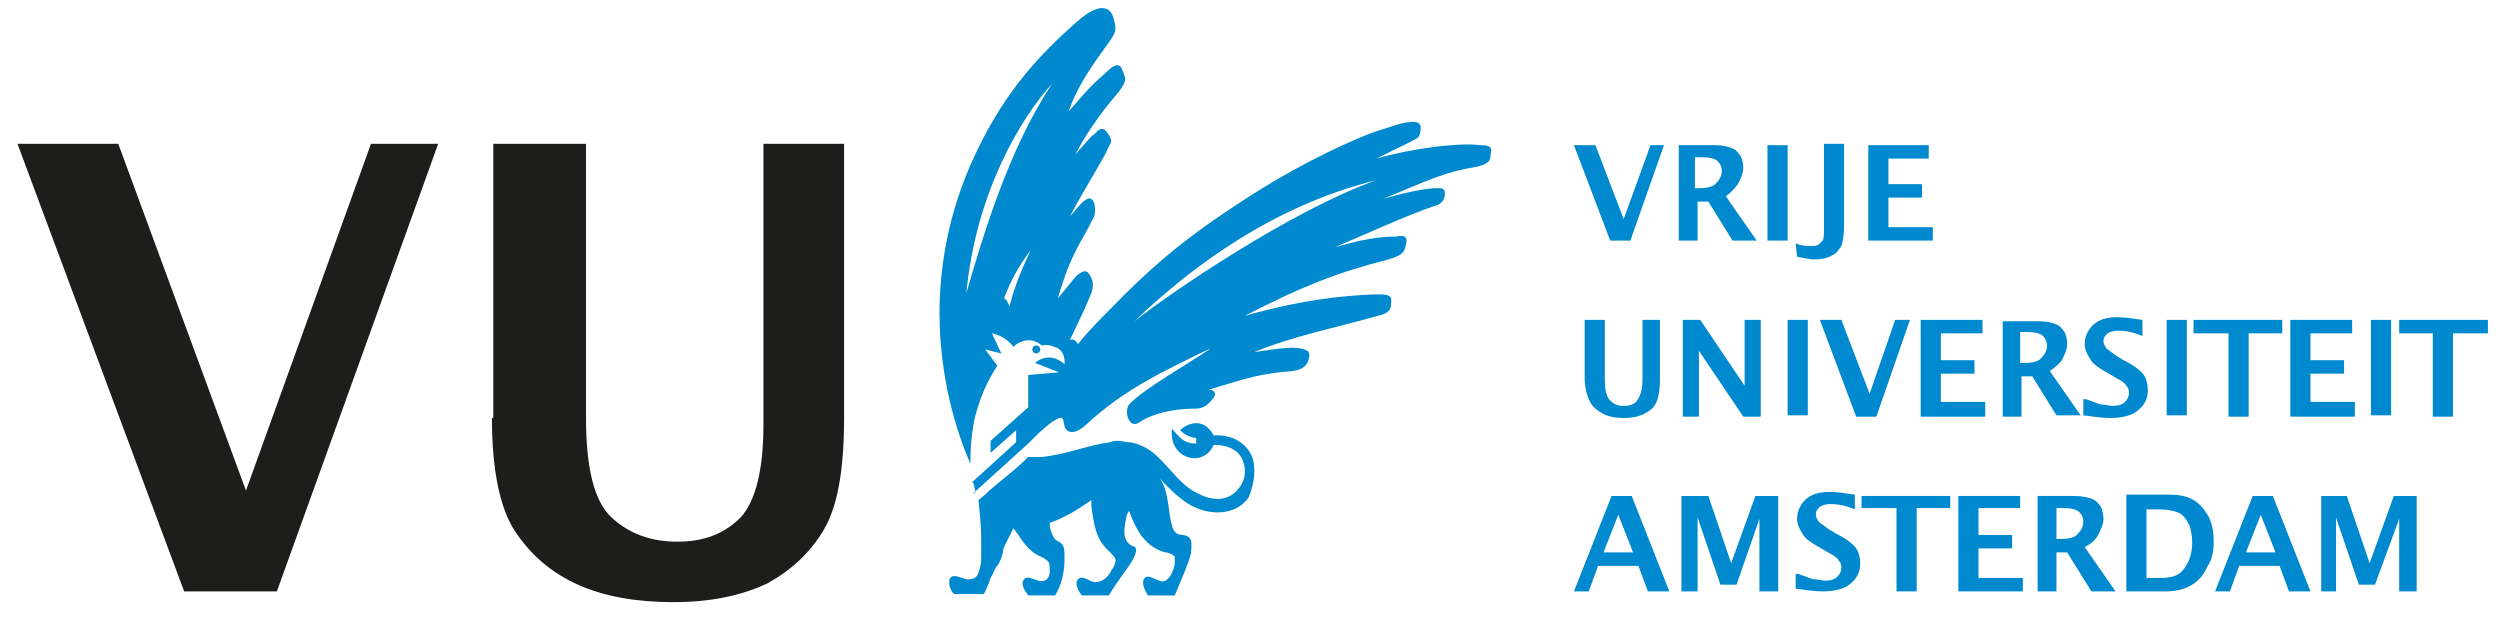 <?xml version="1.0" encoding="utf-8"?>
<!-- Generator: Adobe Illustrator 25.2.1, SVG Export Plug-In . SVG Version: 6.00 Build 0)  -->
<svg version="1.1" id="Layer_1" xmlns="http://www.w3.org/2000/svg" xmlns:xlink="http://www.w3.org/1999/xlink" x="0px" y="0px"
	 viewBox="12 4 186 47" style="enable-background:new 0 0 210.1 62.5;" xml:space="preserve">
<style type="text/css">
	.st0{fill:rgba(0, 0, 0, 0);}
	.st1{fill:#1D1D1B;}
	.st2{fill:#0089CF;}
</style>
<g>
	<g>
		<rect y="0" class="st0" width="210.5" height="62.5"/>
		<polygon class="st1" points="25.7,48 13.3,14.7 20.8,14.7 30.3,40.5 39.6,14.7 44.6,14.7 32.6,48 		"/>
		<path class="st1" d="M48.6,35.1c0,3.9,0.6,6.7,1.7,8.4c1.2,1.8,2.7,3.1,4.7,4c2,0.9,4.4,1.3,7.1,1.3c2.8,0,5.1-0.5,7-1.4
			c1.8-1,3.2-2.3,4.2-4c1-1.7,1.5-4.4,1.5-8.3V14.7h-6v20.9c0,3.4-0.6,5.7-1.7,6.9c-1.2,1.2-2.7,1.8-4.7,1.8c-2,0-3.6-0.6-4.9-1.8
			c-1.3-1.2-1.9-3.7-1.9-7.4V14.7h-6.9V35.1z"/>
		<path class="st2" d="M122.1,14.8c0.5,0,1,0,0.8,0.7c0,0.5-0.2,0.7-1,0.9c-2.4,0.4-3.4,0.9-7,2.4c1.7-0.5,3.2-0.8,4-0.8
			c0.4,0,0.6,0,0.6,0.4c0,0.5-0.3,0.8-0.7,0.9c-2.1,0.7-4.9,2-7.5,3.1c2.7-0.8,4-0.8,4.6-0.8c0.4-0.1,0.9-0.1,0.7,0.6
			c-0.1,0.6-0.3,0.8-1.3,1.1c-3.9,1-6.4,2-10.7,4.2c4.6-1.3,7.6-1.5,9.6-1.6c1,0,1.4,0,1.3,0.6c0,0.5-0.1,0.8-1,1
			c-2.8,0.8-6.3,1.5-9.2,2.7c1.3-0.2,2.6-0.4,3.3-0.3c0.6,0.1,0.9,0.2,0.8,0.7c-0.1,0.6-0.5,0.9-1.2,1c-2.5,0.2-3.3,0.5-6.3,1.4
			c0.6,0,0.6,0.4,0.3,0.7c-0.3,0.4-0.7,0.7-1.2,0.7c-0.9,0-2.8,0.1-4.2,1c-0.8,0.6-1.2-0.8-0.8-1.3c1.1-1.2,4.4-3,6.1-4.2
			c-3.3,1.6-6.4,3-9.3,5.7c-1,0.9-1.5,0.5-1.6,0.1c-0.1-0.5-0.1-0.8-0.6-0.5c-0.4,0.2-0.6,0.4-1.3,1l0,0L88.5,37v0l-4.2,3.8v-0.9
			l3.3-3V36l-1.9,1.7v-0.9l2.8-2.5v-2.4l2.3-0.2L89,31c1-0.8,1.9-0.2,2.2,0.1c0-0.1,0.1-0.8-0.5-1.2c-0.3-0.1-0.6-0.3-1.2-0.2
			c-0.8-0.7-1.7-0.3-2.1,0.1c-0.7-0.9-1.6-1-1.6-1l0.7,1.5L85.3,30l0.9,1.2c-0.5,0.8-1.1,1.8-1.6,3.6c-0.2,0.7-0.4,2.1-0.4,3.4
			c0,0.1,0,0.2,0,0.3c-1.1-2.5-2.3-6.5-2.3-11.2c0-3,0.5-7.3,2.7-11.9c2.3-4.9,5.1-7.6,7.2-9.5c1-0.9,1.5-1.2,2.1-1.3
			c0.4,0,0.7,0.1,0.9,0.6c0.3,1,0.2,1.1,0,1.5c-0.6,1-2.4,3-3.3,5.6c1.9-2.2,1.8-2,3-3.1c0.3-0.3,0.8-0.6,1,0
			c0.3,0.7,0.3,0.8-0.1,1.4c-0.3,0.5-1.8,1.9-3.4,4.9c0.8-0.9,1.2-1.4,1.4-1.5c0.3-0.3,0.6-0.7,1-0.1c0.5,0.7,0.2,0.7,0,1.2
			c-0.1,0.4-1.7,2.9-2.8,5c0.8-0.9,0.9-1.1,1.3-1.3c0.2-0.1,0.4,0,0.5,0.3c0.1,0.3,0.1,0.8,0,1c-1,2.1-1.6,2.4-2.7,6.1
			c0.9-1.1,1-1.2,1.4-1.7c0.3-0.2,0.7-0.6,1,0c0.2,0.3,0.3,0.7,0.1,1.3c-0.5,1.2-0.6,1.4-1.6,3.5c0.3-0.1,0.4,0,0.6,0.3
			c0.8-1,1.7-1.9,2.4-2.6c2.7-2.8,5.2-5,9-7.5c4.3-2.9,7.9-4.6,10.4-5.6c1.3-0.4,2.3-0.8,2.8-0.8c0.5-0.1,0.9,0,0.9,0.4
			c0,0.4-0.1,0.7-0.3,0.8c-0.7,0.4-1.2,0.6-3,1.5C117.2,15,120.6,14.6,122.1,14.8 M87.1,26.8c0.2-0.8,0.7-2.4,1.6-4.2
			c-1,1.3-1.5,2.3-2,3.6C86.9,26.3,87,26.5,87.1,26.8 M83.9,25.8C85,22,87,15.1,90.3,10.2C88,12.7,84.6,18.3,83.9,25.8 M96.4,27.9
			c2.8-2.2,11.6-8.2,18-10.5C106.8,19.3,100.8,23.7,96.4,27.9 M105.2,38.1c-0.4-1.1-1.5-1.8-2.9-1.7c-0.8-1.5-2.1-0.8-2.5-0.4
			c0.4,0.4,0.7,0.5,1.2,0.6V37c-0.9,0-1.2-0.4-1.8-1.1c-0.3,2.2,2.3,3,3.1,1.2c1.2,0,2,0.5,2.2,1.3c0.3,0.8,0,1.6-0.4,2
			c-0.7,0.9-1.9,0.9-3,0.3c-0.7-0.3-1.4-1-2-1.7c-0.9-1-1.4-1.5-2.1-1.8c-0.4-0.2-0.8-0.3-1.1-0.3c-0.2,0-0.4-0.1-0.7-0.1
			c-0.2,0-0.4,0-0.6,0.1c-1.6,0.2-3.2,0.9-5.1,1.1h-1c-0.6,0.6-1.2,1.1-1.7,1.5l-1.2,1c0,0,0,0,0,0c-0.5,0.5-0.8,0.7-0.8,0.7
			C84.9,42.4,85,43,85,44c0,0.8,0,1.3,0,1.6c0,0.4-0.1,0.7-0.2,1c-0.1,0.3-0.3,0.5-0.7,0.5c-0.3,0.1-1.1-0.5-1.4-0.1
			c-0.2,0.3,0,1,0.3,1.2h2.2c0.3-0.6,0.4-0.9,0.5-1.2c0.2-0.3,0.3-0.7,0.5-0.9c0.2-0.3,0.3-0.6,0.4-0.9c0-0.3,0.1-0.5,0.2-0.7
			c0.2-0.4,0.4-0.8,0.5-1c0-0.1,0.1-0.1,0.1-0.2c0.1,0.1,0.2,0.3,0.3,0.4c0.5,0.8,1,1.4,1.7,1.7c0.3,0.1,0.5,0.3,0.6,0.4
			c0.1,0.1,0.1,0.4,0.1,0.7c0,0.3-0.1,0.6-0.4,0.7c-0.5,0.2-1.2-0.5-1.5-0.1c-0.3,0.3,0,0.8,0.3,1.2h2c0.5-0.8,0.7-1.8,0.7-2.7
			c0-0.9,0-1.1-0.6-1.4c-0.2-0.1-0.4-0.6-0.5-1c0-0.1,0-0.1,0-0.3c0.9-0.3,2-0.9,3.1-1.7c0,0.1,0,0.3,0,0.5c0.2,1.3,0.3,2.4,1.3,3.3
			c0.3,0.3,0.5,0.5,0.5,0.7c0,0.1-0.1,0.5-0.3,0.7c-0.2,0.5-0.7,0.9-1.1,0.9c-0.5,0.1-1-0.6-1.4-0.2c-0.3,0.3,0.1,1,0.3,1.2h2
			c0.7-1.2,1.6-2.2,1.9-2.9c0.2-0.5,0.2-0.7-0.2-0.8c-0.7-0.4-0.6-1.2-0.4-2.1c0-0.2,0.1-0.3,0.2-0.5c0.5,1.4,1.2,2.7,2.7,3.1
			c0.3,0,0.6,0.2,0.7,0.3c0,0.1,0,0.4,0,0.6c-0.1,0.4-0.3,1-0.7,1.2c-0.4,0.3-1.3-0.7-1.6-0.1c-0.2,0.4,0.2,1,0.3,1.2h2
			c0.5-1.2,1-2.3,1.2-3.1c0.1-0.9,0.1-1.3-0.6-1.4c-0.4,0-0.7-0.2-0.8-0.7c-0.3-0.9-0.2-2.5-0.9-3.5c0.8,0.9,1.6,1.6,2.3,2
			c1.7,0.9,3.5,0.6,4.3-0.6C105.4,39.8,105.4,38.8,105.2,38.1 M88.8,30c0,0.1,0.1,0.3,0.3,0.3c0.1,0,0.3-0.1,0.3-0.3
			c0-0.1-0.1-0.3-0.3-0.3C88.9,29.7,88.8,29.9,88.8,30 M84.3,39.9v0.9l0.3-0.2c-0.1-0.2-0.1-0.5-0.2-0.7L84.3,39.9z"/>
		<polygon class="st2" points="184.7,48 184.7,40.9 186.6,40.9 188.3,45.9 190.1,40.9 191.8,40.9 191.8,48 190.5,48 190.5,42.6 
			188.7,47.5 187.5,47.5 185.8,42.5 185.8,48 		"/>
		<path class="st2" d="M181.3,45.1h-2.2l1.1-2.8L181.3,45.1z M183.9,48l-2.8-7.1h-1.5l-2.8,7.1h1.1l0.7-1.9h3l0.7,1.9H183.9z"/>
		<path class="st2" d="M175.1,44.4c0,0.5-0.1,1-0.3,1.4c-0.2,0.4-0.4,0.7-0.7,0.9c-0.3,0.2-0.8,0.3-1.3,0.3h-1.1v-5.1h0.9
			c0.7,0,1.2,0.1,1.6,0.3c0.3,0.2,0.5,0.5,0.7,0.9C175,43.4,175.1,43.9,175.1,44.4 M176.7,44.3c0-0.7-0.1-1.3-0.4-1.9
			c-0.3-0.5-0.6-0.9-1.1-1.2c-0.5-0.3-1.1-0.4-1.9-0.4h-3.1V48h2.9c0.9,0,1.5-0.2,2-0.5c0.5-0.3,0.9-0.8,1.1-1.3
			C176.6,45.6,176.7,45,176.7,44.3"/>
		<path class="st2" d="M167,42.8c0,0.3-0.1,0.6-0.4,0.9c-0.2,0.3-0.7,0.4-1.3,0.4H165v-2.3h0.5c0.6,0,1,0.1,1.2,0.3
			C166.9,42.3,167,42.5,167,42.8 M168.1,43.8c0.2-0.4,0.4-0.8,0.4-1.2c0-0.3-0.1-0.7-0.2-0.9c-0.2-0.3-0.4-0.5-0.7-0.6
			c-0.3-0.1-0.7-0.2-1.3-0.2h-2.7V48h1.4v-2.9h0.8l1.8,2.9h1.8l-2.3-3.3C167.5,44.5,167.9,44.2,168.1,43.8"/>
		<polygon class="st2" points="157.7,48 157.7,40.9 162.3,40.9 162.3,41.8 159.2,41.8 159.2,43.8 161.7,43.8 161.7,44.8 159.2,44.8 
			159.2,47 162.5,47 162.5,48 		"/>
		<polygon class="st2" points="153.1,48 153.1,41.8 150.5,41.8 150.5,40.9 157.1,40.9 157.1,41.8 154.6,41.8 154.6,48 		"/>
		<path class="st2" d="M145.8,46.7c0.6,0.2,1,0.4,1.2,0.4c0.3,0,0.5,0.1,0.8,0.1c0.4,0,0.7-0.1,0.9-0.3c0.2-0.2,0.3-0.4,0.3-0.7
			c0-0.2-0.1-0.4-0.2-0.5c-0.1-0.2-0.4-0.4-0.8-0.6l-0.5-0.3c-0.7-0.4-1.2-0.7-1.4-1.1c-0.2-0.3-0.4-0.7-0.4-1.1
			c0-0.5,0.2-1,0.6-1.4c0.4-0.4,1-0.6,1.8-0.6c0.6,0,1.2,0.1,1.9,0.2v1.1c-0.7-0.3-1.3-0.4-1.8-0.4c-0.4,0-0.6,0.1-0.8,0.2
			c-0.2,0.2-0.3,0.3-0.3,0.6c0,0.2,0.1,0.3,0.2,0.5c0.1,0.1,0.4,0.3,0.8,0.6l0.5,0.3c0.8,0.4,1.3,0.8,1.5,1.1
			c0.2,0.3,0.3,0.7,0.3,1.1c0,0.6-0.2,1.1-0.7,1.5c-0.4,0.4-1.2,0.6-2.1,0.6c-0.6,0-1.2-0.1-2-0.2V46.7z"/>
		<polygon class="st2" points="137.1,48 137.1,40.9 139.1,40.9 140.8,45.9 142.6,40.9 144.3,40.9 144.3,48 142.9,48 142.9,42.6 
			141.2,47.5 140,47.5 138.3,42.5 138.3,48 		"/>
		<path class="st2" d="M133.5,45.1h-2.2l1.1-2.8L133.5,45.1z M136.2,48l-2.8-7.1h-1.5l-2.8,7.1h1.1l0.7-1.9h3l0.7,1.9H136.2z"/>
		<rect x="188.4" y="27.8" class="st2" width="1.5" height="7.1"/>
		<polygon class="st2" points="182.4,35 182.4,27.8 187,27.8 187,28.8 183.9,28.8 183.9,30.8 186.4,30.8 186.4,31.8 183.9,31.8 
			183.9,33.9 187.2,33.9 187.2,35 		"/>
		<polygon class="st2" points="177.8,35 177.8,28.8 175.2,28.8 175.2,27.8 181.8,27.8 181.8,28.8 179.3,28.8 179.3,35 		"/>
		<rect x="173.2" y="27.8" class="st2" width="1.5" height="7.1"/>
		<path class="st2" d="M167.2,33.7c0.6,0.2,1,0.4,1.2,0.4c0.3,0,0.5,0.1,0.8,0.1c0.4,0,0.7-0.1,0.9-0.3c0.2-0.2,0.3-0.4,0.3-0.7
			c0-0.2-0.1-0.4-0.2-0.5c-0.1-0.2-0.4-0.4-0.8-0.6l-0.5-0.3c-0.7-0.4-1.2-0.7-1.4-1.1c-0.2-0.3-0.4-0.7-0.4-1.1
			c0-0.5,0.2-1,0.6-1.4c0.4-0.4,1-0.6,1.8-0.6c0.6,0,1.2,0.1,1.9,0.2V29c-0.7-0.3-1.3-0.4-1.8-0.4c-0.4,0-0.6,0.1-0.8,0.2
			c-0.2,0.2-0.3,0.3-0.3,0.6c0,0.2,0.1,0.3,0.2,0.5c0.1,0.1,0.4,0.3,0.8,0.6l0.5,0.3c0.8,0.4,1.3,0.8,1.5,1.1
			c0.2,0.3,0.3,0.7,0.3,1.1c0,0.6-0.2,1.1-0.7,1.5c-0.4,0.4-1.2,0.6-2.1,0.6c-0.6,0-1.2-0.1-2-0.2V33.7z"/>
		<path class="st2" d="M164.3,29.7c0,0.3-0.1,0.6-0.4,0.9c-0.2,0.3-0.7,0.4-1.3,0.4h-0.3v-2.3h0.5c0.6,0,1,0.1,1.2,0.3
			C164.2,29.2,164.3,29.5,164.3,29.7 M165.4,30.8c0.2-0.4,0.4-0.8,0.4-1.2c0-0.4-0.1-0.7-0.2-0.9c-0.2-0.3-0.4-0.5-0.7-0.6
			c-0.3-0.1-0.7-0.2-1.2-0.2h-2.7V35h1.4V32h0.8l1.8,2.9h1.8l-2.3-3.3C164.8,31.4,165.2,31.1,165.4,30.8"/>
		<polygon class="st2" points="154.9,35 154.9,27.8 159.5,27.8 159.5,28.8 156.4,28.8 156.4,30.8 158.9,30.8 158.9,31.8 156.4,31.8 
			156.4,33.9 159.7,33.9 159.7,35 		"/>
		<polygon class="st2" points="150.1,35 147.4,27.8 149,27.8 151.1,33.3 153,27.8 154.1,27.8 151.6,35 		"/>
		<rect x="145" y="27.8" class="st2" width="1.5" height="7.1"/>
		<polygon class="st2" points="137.2,35 137.2,27.8 138.5,27.8 141.8,32.7 141.8,27.8 143,27.8 143,35 141.7,35 138.4,30.1 
			138.4,35 		"/>
		<path class="st2" d="M129.9,27.8h1.5v4.4c0,0.8,0.1,1.3,0.4,1.6c0.3,0.3,0.6,0.4,1,0.4c0.4,0,0.8-0.1,1-0.4
			c0.2-0.3,0.4-0.7,0.4-1.5v-4.5h1.3v4.4c0,0.8-0.1,1.4-0.3,1.8c-0.2,0.4-0.5,0.6-0.9,0.8c-0.4,0.2-0.9,0.3-1.5,0.3
			c-0.6,0-1.1-0.1-1.5-0.3c-0.4-0.2-0.8-0.5-1-0.9c-0.2-0.4-0.4-1-0.4-1.8V27.8z"/>
		<polygon class="st2" points="151,21.9 151,14.8 155.5,14.8 155.5,15.8 152.5,15.8 152.5,17.7 155,17.7 155,18.7 152.5,18.7 
			152.5,20.9 155.8,20.9 155.8,21.9 		"/>
		<path class="st2" d="M145.6,22.1c0.4,0.2,0.8,0.2,1.2,0.2c0.2,0,0.3,0,0.5-0.1c0.1-0.1,0.2-0.2,0.3-0.3c0.1-0.1,0.1-0.4,0.1-0.9
			v-6.3h1.5v6.1c0,0.7-0.1,1.2-0.2,1.5c-0.2,0.3-0.4,0.6-0.7,0.7c-0.3,0.2-0.8,0.3-1.3,0.3c-0.4,0-0.8-0.1-1.3-0.2L145.6,22.1z"/>
		<rect x="143.5" y="14.8" class="st2" width="1.5" height="7.1"/>
		<path class="st2" d="M140.1,16.7c0,0.3-0.1,0.6-0.4,0.9c-0.2,0.3-0.7,0.4-1.3,0.4h-0.3v-2.3h0.5c0.6,0,1,0.1,1.2,0.3
			C140,16.2,140.1,16.4,140.1,16.7 M141.3,17.7c0.2-0.4,0.4-0.8,0.4-1.2c0-0.4-0.1-0.7-0.2-0.9c-0.2-0.3-0.4-0.5-0.7-0.6
			c-0.3-0.1-0.7-0.2-1.2-0.2h-2.7v7.1h1.4V19h0.8l1.8,2.9h1.8l-2.3-3.3C140.7,18.4,141,18.1,141.3,17.7"/>
		<polygon class="st2" points="131.8,21.9 129.1,14.8 130.7,14.8 132.8,20.3 134.8,14.8 135.8,14.8 133.3,21.9 		"/>
		<polygon class="st2" points="194.5,35 194.5,28.8 197.1,28.8 197.1,27.8 190.5,27.8 190.5,28.8 193,28.8 193,35 		"/>
	</g>
</g>
</svg>
